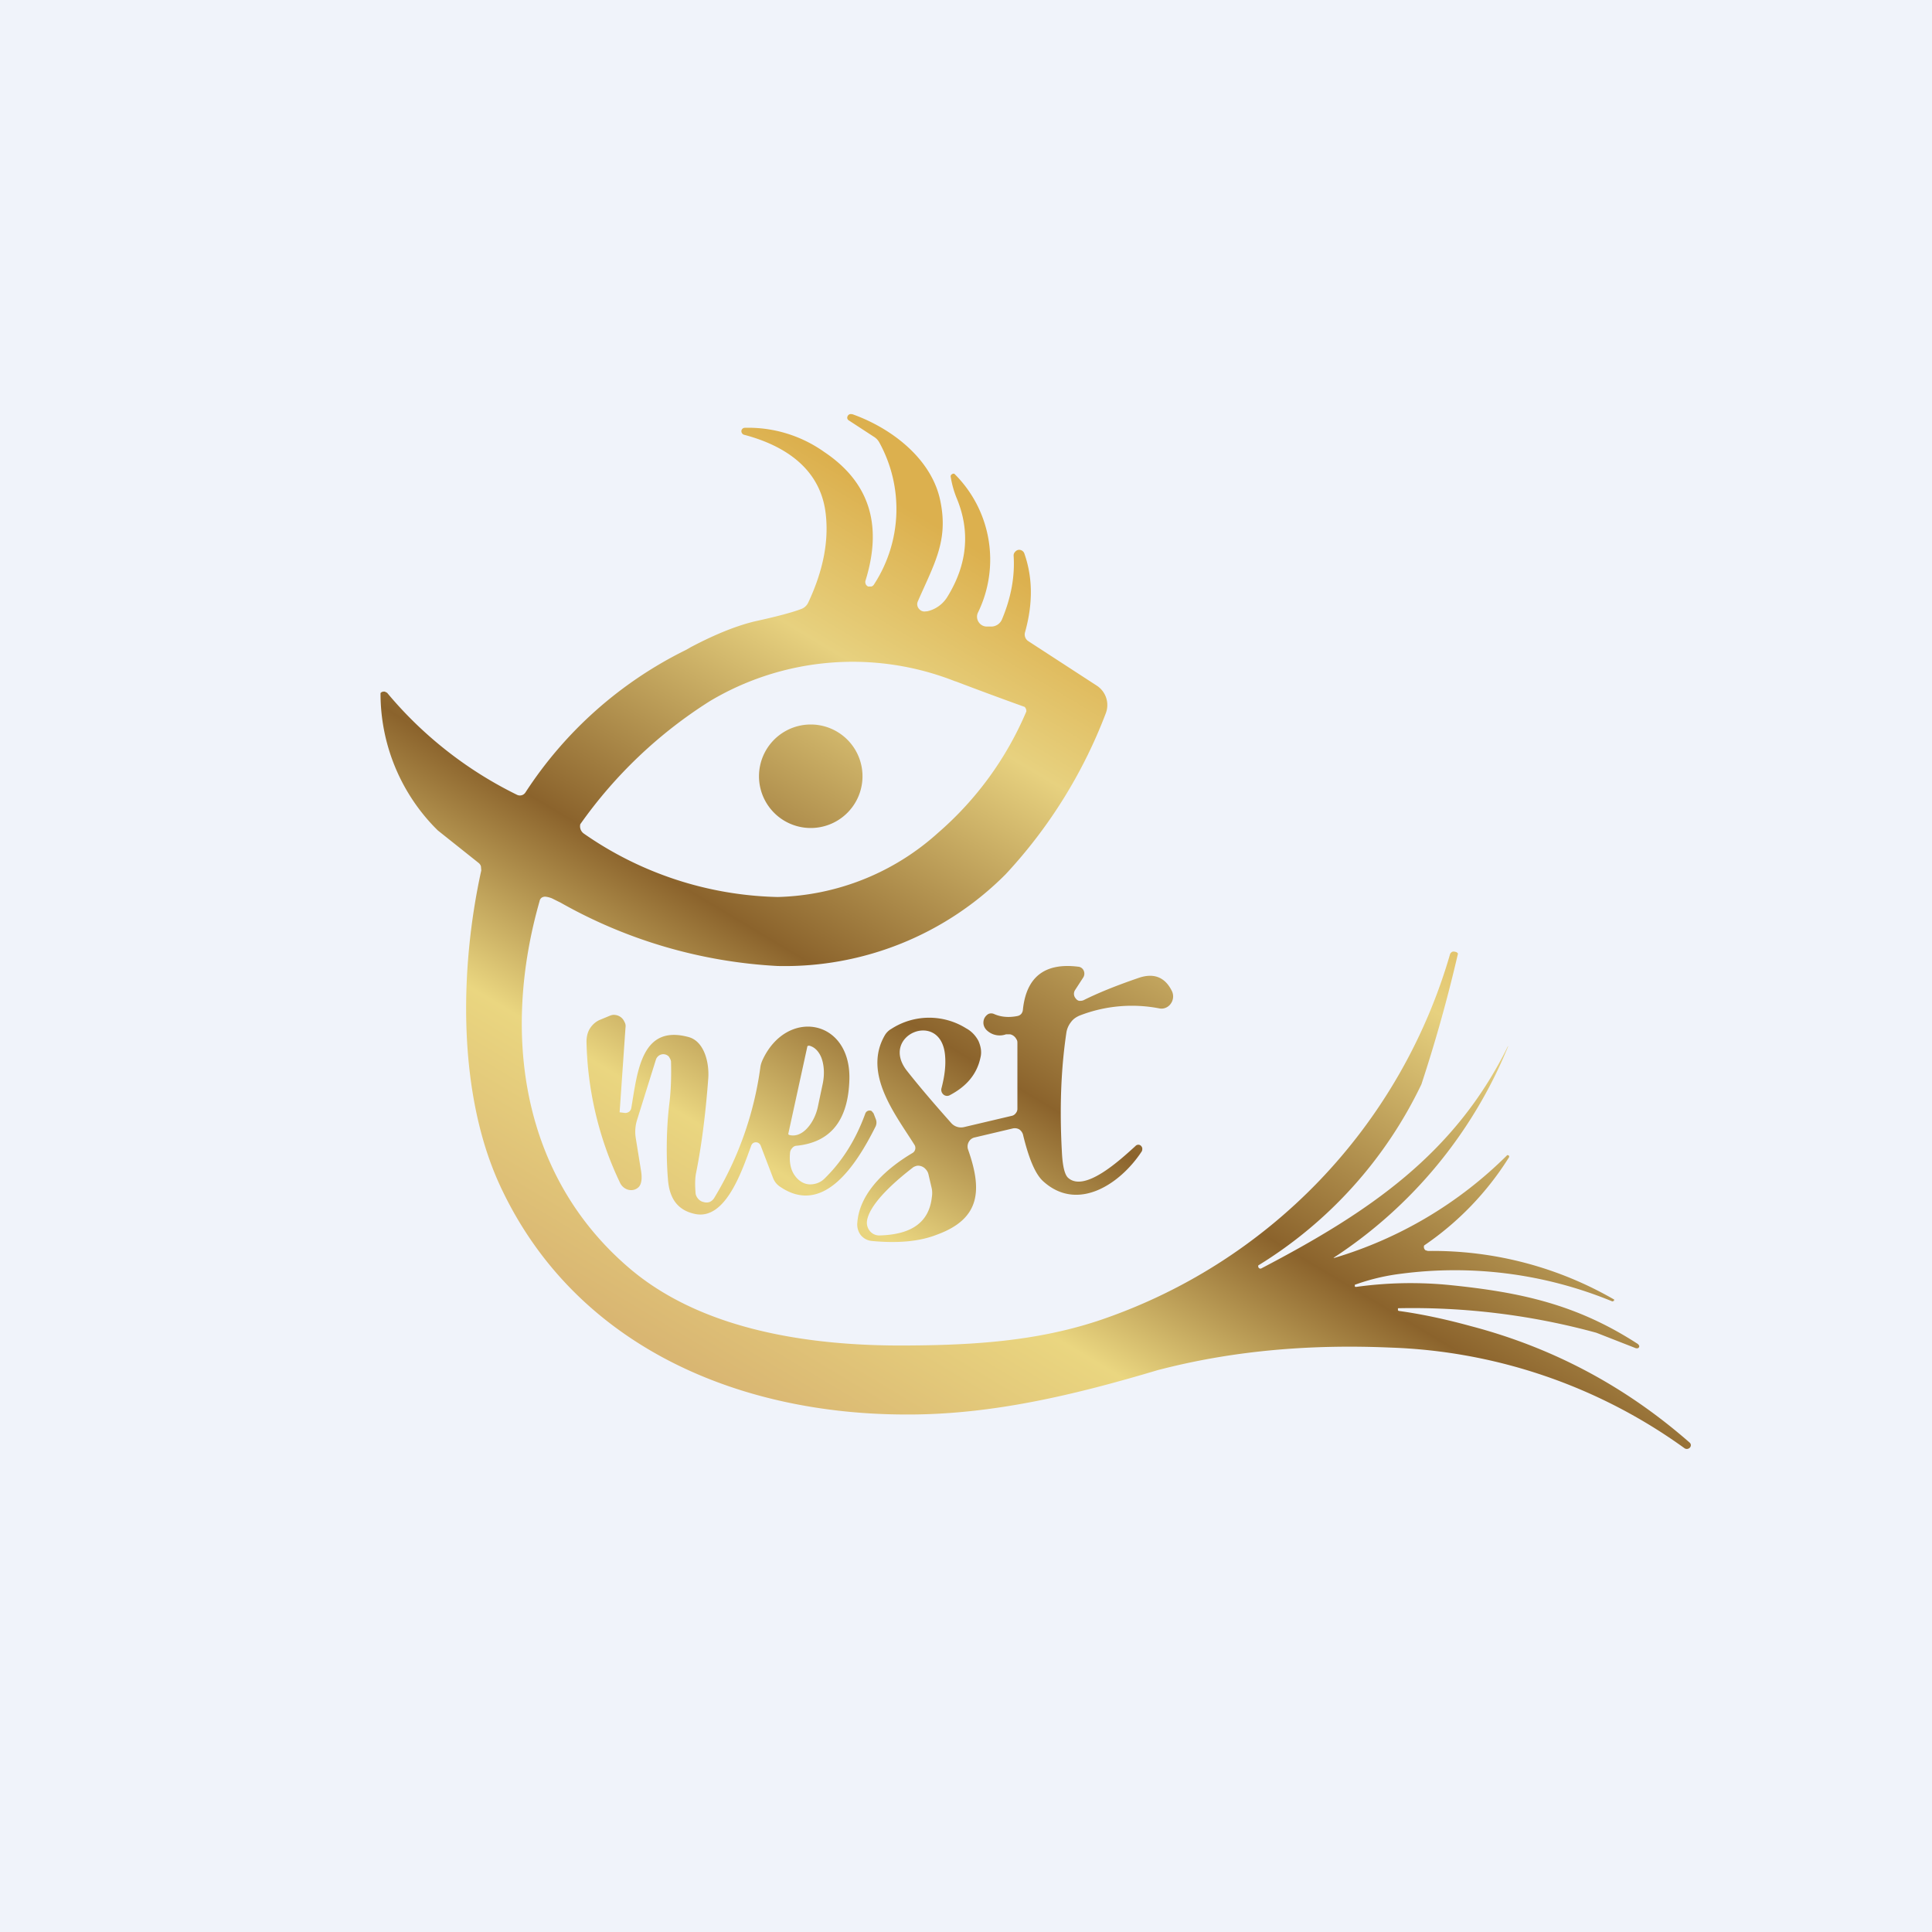<!-- by TradingView --><svg width="56" height="56" viewBox="0 0 56 56" xmlns="http://www.w3.org/2000/svg"><path fill="#F0F3FA" d="M0 0h56v56H0z"/><path d="M24.69 12c1.14.4 2.33 1.3 2.57 2.54.23 1.14-.18 1.8-.66 2.9a.2.2 0 0 0 .04.21.2.2 0 0 0 .2.07h.03a.92.92 0 0 0 .59-.42c.58-.94.67-1.9.27-2.86a2.81 2.81 0 0 1-.17-.6.1.1 0 0 1 0-.06.1.1 0 0 1 .1-.05 3.5 3.5 0 0 1 .68 4.04.28.28 0 0 0 .02.25.28.28 0 0 0 .22.14h.12a.34.34 0 0 0 .34-.2c.27-.64.38-1.26.34-1.86 0-.03.01-.07.04-.1a.16.16 0 0 1 .09-.06.16.16 0 0 1 .18.1c.25.71.25 1.47.02 2.29a.23.23 0 0 0 .09.25l2 1.3a.67.67 0 0 1 .25.8 14.31 14.31 0 0 1-2.9 4.66A9.03 9.03 0 0 1 22.54 28a14.3 14.3 0 0 1-6.28-1.83l-.2-.1-.06-.03a.68.68 0 0 0-.2-.05c-.03 0-.07.01-.1.03a.16.16 0 0 0-.06.1c-1.1 3.85-.53 7.95 2.58 10.62 2.09 1.8 5.2 2.28 8.06 2.26 1.9-.01 3.73-.12 5.53-.71a15.86 15.86 0 0 0 10.22-10.63c.01-.03.03-.05.06-.07a.12.12 0 0 1 .09 0c.03 0 .06.02.08.05a43.08 43.08 0 0 1-1.06 3.79 12.48 12.48 0 0 1-4.73 5.25v.04l.01.02a.06.06 0 0 0 .04.03.06.06 0 0 0 .05-.01c3.1-1.62 5.6-3.3 7.14-6.44v.02a13.34 13.34 0 0 1-5.06 6.12h.03a11.92 11.92 0 0 0 5.01-2.98l.04.01a.05.05 0 0 1 0 .07 8.63 8.63 0 0 1-2.45 2.54.12.12 0 0 0 .04.14l.07.02a10.5 10.5 0 0 1 5.4 1.41l-.01.03v.01h-.02l-.01.01h-.02a11.98 11.98 0 0 0-6.12-.8 6.11 6.11 0 0 0-1.34.32v.04s0 .02.02.02h.03c.87-.12 1.74-.14 2.62-.06 2.14.21 3.77.57 5.54 1.72l.03.04a.06.06 0 0 1-.04.08h-.05l-1.15-.45a20.19 20.19 0 0 0-5.75-.71v.06a.06.06 0 0 0 .04.02c.58.08 1.28.22 2.08.44 2.36.62 4.47 1.74 6.33 3.37a.1.1 0 0 1 .04.07.1.1 0 0 1-.02.07.12.12 0 0 1-.16.03 15.44 15.44 0 0 0-8.54-2.92c-2.31-.1-4.48.09-6.52.6l-.2.05c-2.38.71-4.8 1.3-7.3 1.29-4.9 0-9.61-2-11.76-6.6-1.24-2.65-1.2-6.26-.56-9.17l-.01-.12a.2.2 0 0 0-.07-.1l-1.18-.94-.1-.1a5.57 5.57 0 0 1-1.56-3.88.12.12 0 0 1 .06-.04c.02 0 .04-.01.07 0l.06.03a11.47 11.47 0 0 0 3.77 2.96.19.19 0 0 0 .24-.07 11.71 11.71 0 0 1 4.65-4.13l.14-.08c.7-.37 1.32-.62 1.86-.75.64-.14 1.09-.26 1.35-.36a.36.36 0 0 0 .2-.19c.44-.94.6-1.8.5-2.6-.16-1.26-1.15-1.94-2.37-2.26a.1.1 0 0 1-.05-.04.1.1 0 0 1-.02-.07.1.1 0 0 1 .1-.09 3.8 3.8 0 0 1 2.3.7c1.3.87 1.7 2.1 1.2 3.72a.14.14 0 0 0 0 .1c.01.04.04.06.07.08h.1a.14.14 0 0 0 .08-.07 4 4 0 0 0 .15-4.1.44.44 0 0 0-.16-.17l-.72-.47a.1.1 0 0 1-.05-.06.1.1 0 0 1 .01-.07.1.1 0 0 1 .13-.05Zm4.96 17.26c.1-.94.63-1.36 1.6-1.24a.19.19 0 0 1 .16.11.21.21 0 0 1-.01.2l-.24.37a.2.2 0 0 0 .02.24c.03.04.06.06.1.07.04 0 .09 0 .13-.02.42-.21.94-.42 1.58-.64.45-.16.78-.03.98.38a.36.36 0 0 1-.04.37.33.33 0 0 1-.14.11.31.31 0 0 1-.18.02 4.18 4.18 0 0 0-2.3.2c-.1.04-.2.1-.27.2a.65.65 0 0 0-.13.3c-.16 1.07-.2 2.23-.13 3.47.02.4.08.65.18.74.48.43 1.5-.51 1.95-.92a.12.12 0 0 1 .08-.04c.03 0 .06.01.08.03.02.02.04.05.04.08s0 .06-.02.09c-.62.94-1.84 1.75-2.83.88-.24-.2-.43-.65-.6-1.34a.28.28 0 0 0-.11-.18.26.26 0 0 0-.2-.03l-1.1.26a.25.25 0 0 0-.17.13.27.27 0 0 0-.02.22c.4 1.14.39 2-.91 2.47-.51.2-1.14.25-1.88.18a.47.47 0 0 1-.32-.17.51.51 0 0 1-.1-.36c.07-.93.94-1.63 1.6-2.02a.17.17 0 0 0 .06-.23c-.55-.88-1.5-2.06-.87-3.17a.52.52 0 0 1 .2-.2 2.02 2.02 0 0 1 2.17-.01c.15.08.27.21.35.36.07.16.1.32.06.48-.1.48-.4.84-.9 1.1a.16.16 0 0 1-.18-.03.18.18 0 0 1-.05-.18c.1-.38.13-.7.1-.98-.14-1.3-1.91-.55-1.1.48.37.47.8.97 1.28 1.51a.38.38 0 0 0 .37.12l1.4-.33a.19.19 0 0 0 .1-.07.2.2 0 0 0 .05-.12v-1.91c0-.04 0-.08-.03-.12a.27.27 0 0 0-.18-.14h-.12a.54.54 0 0 1-.55-.11.32.32 0 0 1-.1-.17.31.31 0 0 1 .02-.18c.03-.06.07-.1.12-.13a.2.2 0 0 1 .16 0c.2.09.43.11.68.06a.2.2 0 0 0 .11-.06.22.22 0 0 0 .05-.13Zm-3.07 4.53c-.04.01-.1.03-.13.06-.35.27-1.24.99-1.32 1.54a.38.38 0 0 0 .09.3.35.35 0 0 0 .26.12c.94-.02 1.45-.38 1.53-1.11a.72.72 0 0 0 0-.24l-.1-.43a.31.31 0 0 0-.07-.13.3.3 0 0 0-.12-.09.28.28 0 0 0-.14-.02Zm-8.74-4.37a.33.33 0 0 1 .26.2c.03.05.04.1.03.17l-.17 2.45.16.02c.04 0 .08-.01.12-.04a.18.18 0 0 0 .06-.11c.18-1.08.3-2.42 1.66-2.05.44.12.6.71.57 1.19-.08 1.07-.2 1.98-.35 2.73-.03.13-.04.33-.02.58 0 .07.03.13.07.18.04.05.1.09.16.1.06.02.12.02.18 0a.3.3 0 0 0 .14-.13 9.86 9.86 0 0 0 1.33-3.78c.01-.07.03-.13.06-.2.7-1.52 2.56-1.2 2.52.55-.03 1.19-.54 1.83-1.53 1.93-.05 0-.1.03-.13.07a.22.22 0 0 0-.06.13c-.03.32.03.56.2.74.1.11.24.18.38.18.15 0 .29-.05.4-.15.52-.5.92-1.13 1.2-1.9a.13.13 0 0 1 .12-.09c.02 0 .05 0 .07.02l.05.06.07.18a.27.27 0 0 1-.01.2c-.55 1.1-1.51 2.62-2.78 1.74a.52.52 0 0 1-.19-.24l-.36-.94a.16.16 0 0 0-.05-.07.15.15 0 0 0-.1-.03.15.15 0 0 0-.08.03.16.16 0 0 0-.05.08c-.26.7-.73 2.14-1.61 1.97-.5-.1-.76-.43-.8-1.02-.05-.6-.05-1.43.04-2.17.05-.4.06-.8.05-1.22 0-.05-.03-.1-.06-.15a.22.22 0 0 0-.28-.04.23.23 0 0 0-.1.13l-.55 1.76c-.05.17-.06.35-.03.52l.15.93c.04.24.01.4-.07.48a.31.31 0 0 1-.28.08.35.35 0 0 1-.15-.07.38.38 0 0 1-.1-.12 9.96 9.96 0 0 1-.98-4.11c0-.13.03-.27.1-.38.07-.11.17-.2.29-.25l.29-.12c.05-.02.1-.03.16-.02Zm5.58.9c-.01 0-.02 0-.02.02l-.55 2.52v.02l.03.02h.01c.16.04.33-.02.48-.17.15-.15.27-.37.33-.62l.15-.71c.05-.25.04-.5-.03-.71-.07-.2-.2-.34-.36-.38h-.04Zm4.27-10.57a8.08 8.08 0 0 0-7.11.57 13.24 13.24 0 0 0-3.76 3.57.26.26 0 0 0 .1.27A10.2 10.2 0 0 0 22.54 26a7.2 7.2 0 0 0 4.65-1.86 9.6 9.6 0 0 0 2.56-3.52.18.18 0 0 0-.05-.13 112.45 112.45 0 0 1-2-.74ZM23.5 21a1.5 1.5 0 1 1 0 3 1.5 1.5 0 0 1 0-3Z" fill="url(#a)"/><defs><linearGradient id="a" x1="32.7" y1="18.55" x2="20.07" y2="39.63" gradientUnits="userSpaceOnUse"><stop stop-color="#DCB04E"/><stop offset=".19" stop-color="#E7D17F"/><stop offset=".52" stop-color="#8B632C"/><stop offset=".75" stop-color="#EAD680"/><stop offset="1" stop-color="#D9B672"/></linearGradient></defs></svg>